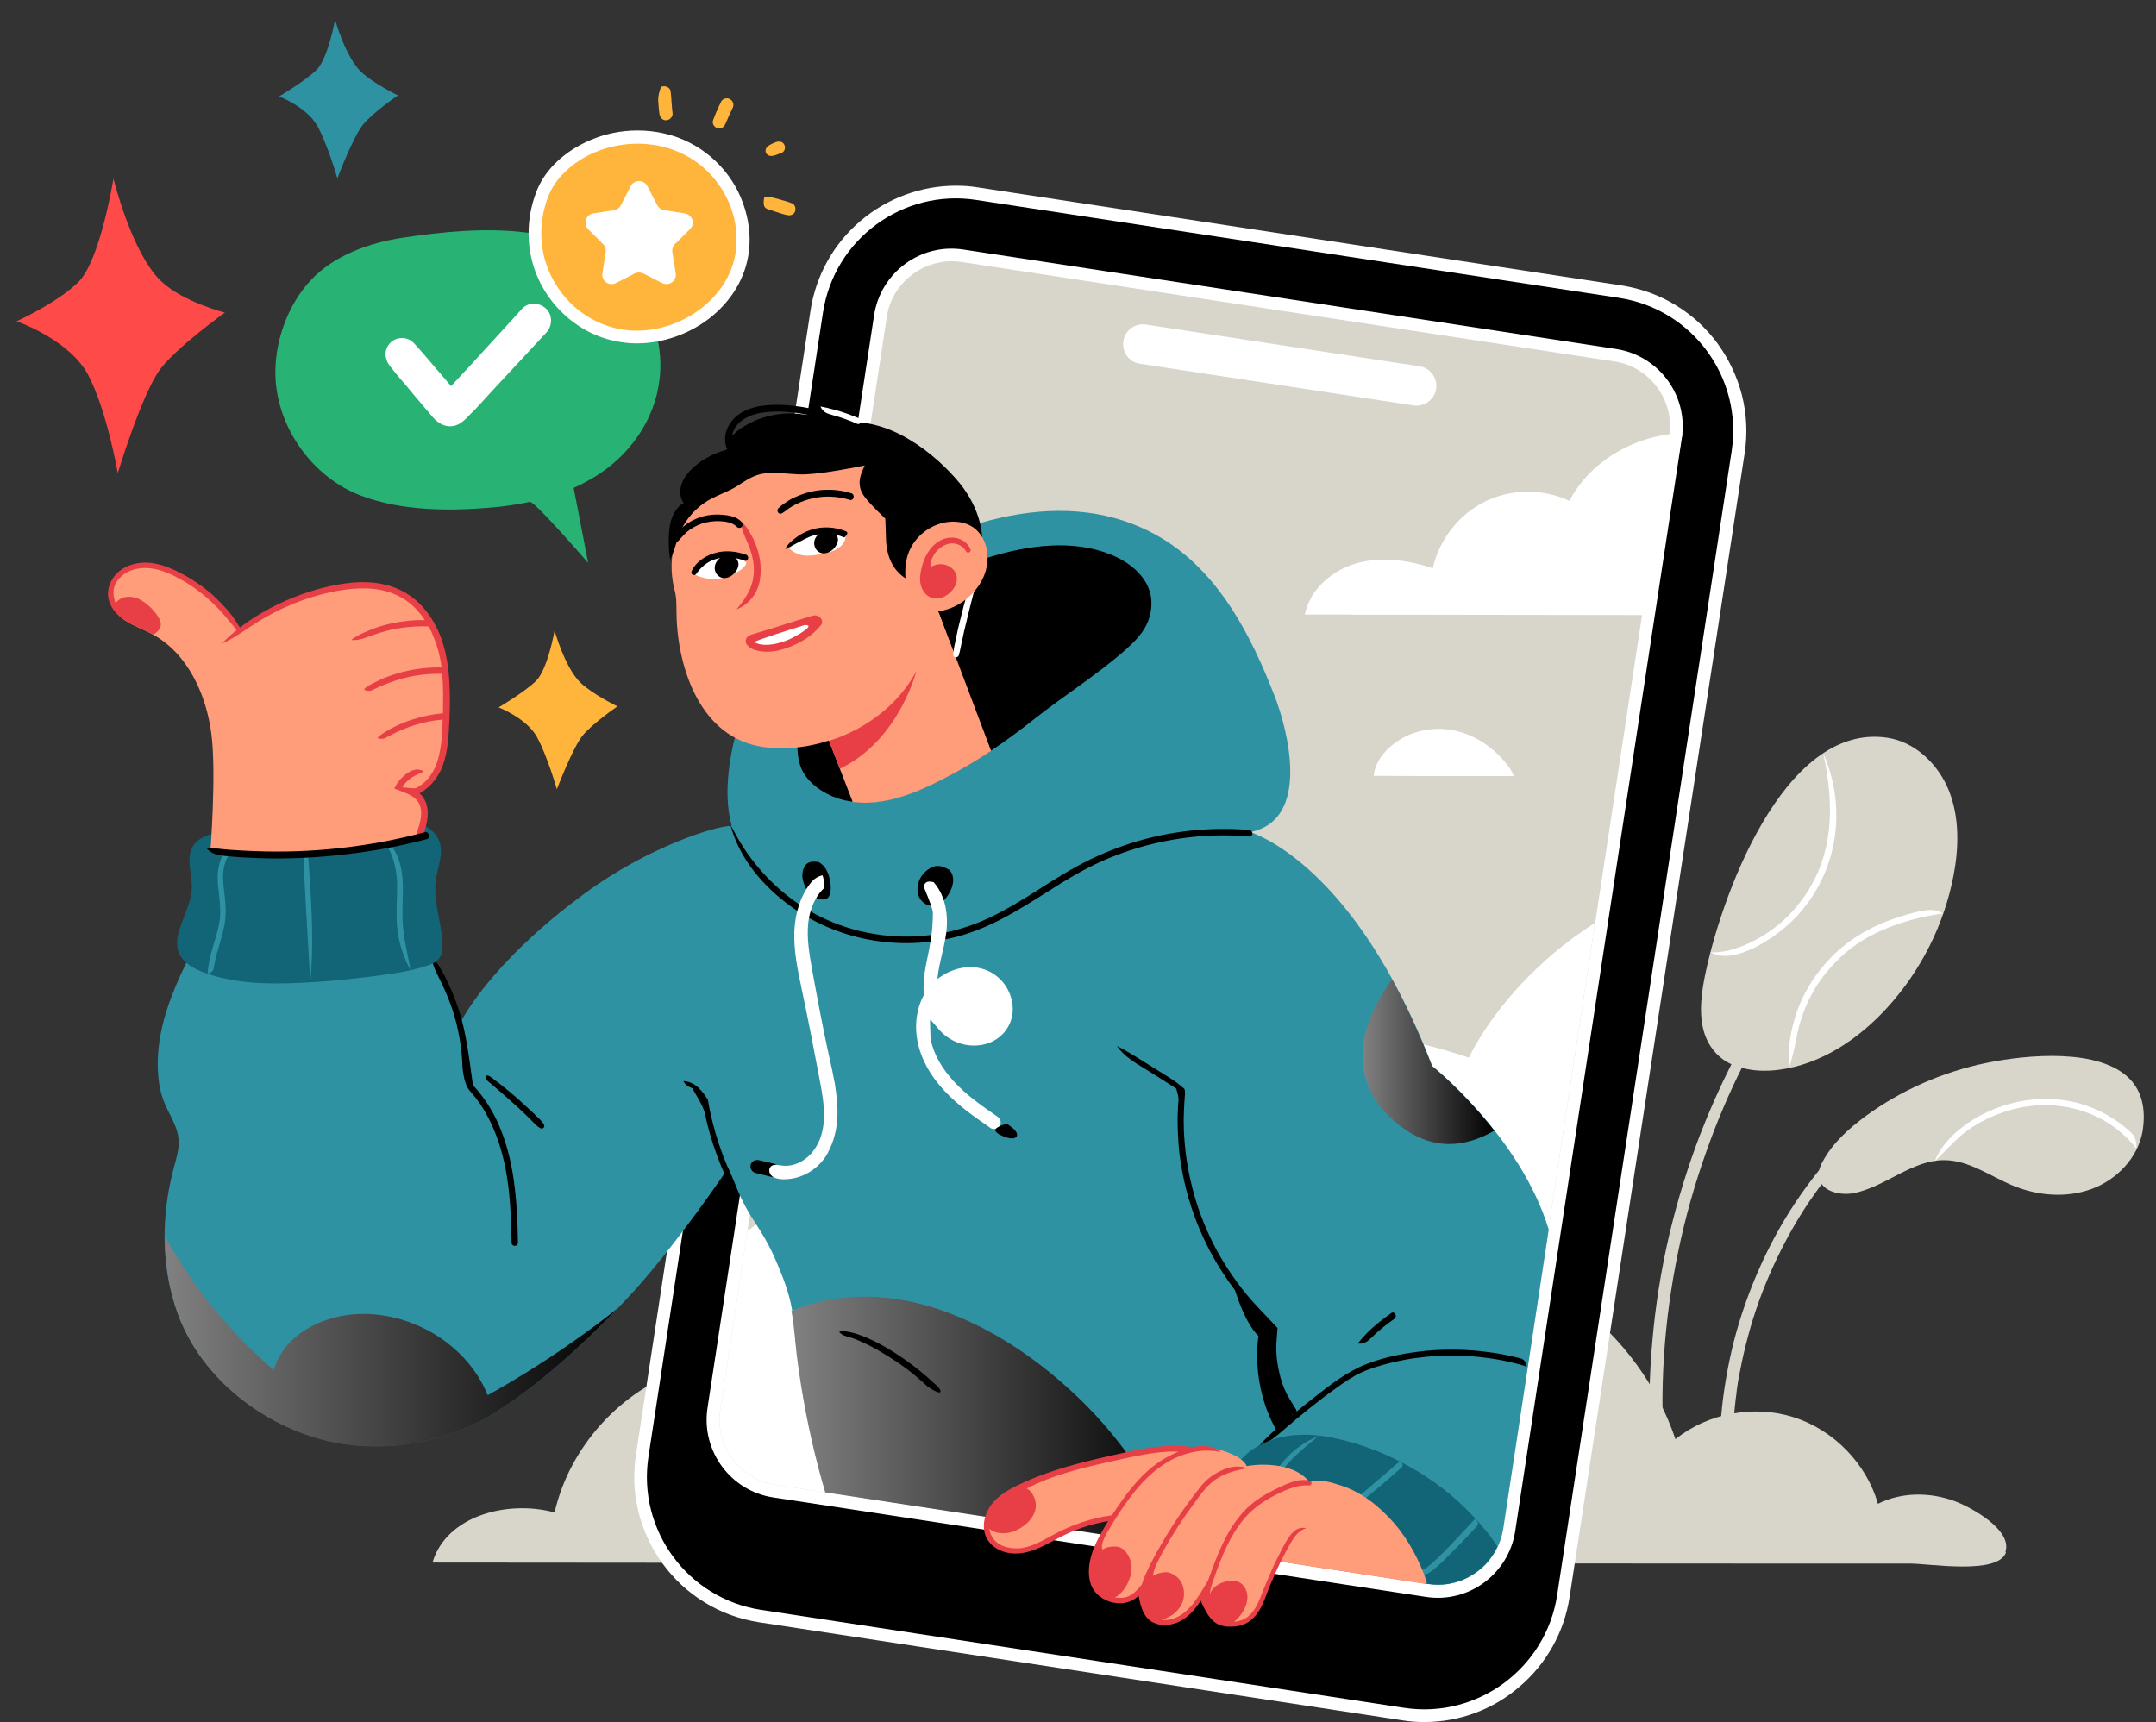 <?xml version="1.0" encoding="utf-8"?>
<!-- Generator: Adobe Illustrator 27.9.0, SVG Export Plug-In . SVG Version: 6.00 Build 0)  -->
<svg version="1.1" id="Layer_1" xmlns="http://www.w3.org/2000/svg" xmlns:xlink="http://www.w3.org/1999/xlink" x="0px" y="0px"
	 viewBox="0 0 847.5 677" style="enable-background:new 0 0 847.5 677;" xml:space="preserve">
<rect x="0" y="0" width="847.5" height="677" fill="#333333" stroke="none"/>
<style type="text/css">
	.st0{fill:#D8D5CB;}
	.st1{fill:#FFFFFF;}
	.st2{fill:#28B273;}
	.st3{fill:#2F92A3;}
	.st4{fill:#FF9C7A;}
	.st5{fill:#E83F47;}
	.st6{fill:#FFB43B;}
	.st7{fill:#FF4A4A;}
	.st8{fill:url(#SVGID_1_);}
	.st9{fill:url(#SVGID_00000027600247993421510680000013363112972683191701_);}
	.st10{fill:url(#SVGID_00000079449078505600207620000002934597898485338770_);}
	.st11{fill:#126477;}
</style>
<g>
	<g>
		<path class="st0" d="M788.4,609.8c2.4-8.6-13.8-17.3-19.9-19.6c-9.7-3.6-20.9-3.7-30.3,1c-4.5-15.8-17.4-29-33-34
			c-15.7-5-33.8-1.7-46.6,8.6c-14.2-42.3-55.5-74.1-100-76.9c-44.5-2.9-89.6,23.3-109.1,63.4c-28.8-25.6-76.8-25.5-105.6,0.1
			c-20.3-17-49.7-22.6-74.8-14.2c-25.1,8.4-45.2,30.6-51.1,56.4c-18.5-5-42.6,1.3-48,19.7c120.3,0.1,240.5,0.2,360.8,0.3
			c58.9,0,117.9,0.1,176.8,0.1c14.4,0,28.9,0,43.3,0c7.5,0,34.3,4.5,37.6-4.3C788.3,610.1,788.3,609.9,788.4,609.8z"/>
		<g>
			<path class="st0" d="M837.4,424.4c-11.9-12.6-40.9-9.7-56.2-6.6c-17.3,3.5-33.8,10.7-48,21.1c-6.6,4.9-12.8,10.5-16.7,17.7
				c-0.6,1.1-1.1,2.2-1.4,3.4c-1.8,2.2-3.5,4.5-5.2,6.8c-5.9,8.1-11,16.6-15.4,25.6c-4.4,9-8.1,18.4-11,28
				c-2.9,9.6-4.9,19.5-6.2,29.5c-1.2,9.8-1.8,19.9-1.1,29.8c5.1-1.5,5.1-2.7,5-4c-0.1-2.5-0.1-4.9-0.1-7.4c0.1-4.9,0.3-9.8,0.8-14.7
				c0.1-1.2,0.3-2.4,0.4-3.7c0.2-1.3,0.3-2.1,0.4-3.3c0.3-2.4,0.7-4.8,1.2-7.1c0.9-4.8,2-9.6,3.3-14.4c2.5-9.4,5.9-18.7,9.9-27.4
				c4.1-8.9,8.8-17.5,14.3-25.6c1.5-2.2,3.1-4.4,4.7-6.6c2.4,3.4,8.1,4.4,12.5,3.6c12.6-2.5,23.1-13.2,35.9-13
				c9.5,0.1,17.7,6.2,26.5,9.9c9.8,4.1,21,5.1,31,1.5c10-3.6,18.3-12.2,20.2-22.6C843.7,435.7,841.7,429,837.4,424.4z"/>
			<path class="st1" d="M837.3,444.9c-5.7-5.3-12.7-9.1-20.2-11.2c-15.7-4.2-33.2-0.3-46,9.6c-4.4,3.4-8.6,8-10.6,13.3
				c4.2-4.1,7.2-7.5,10.6-10.4c5.9-4.9,13.2-8.3,20.6-10.2c14.5-3.7,30.5-0.7,42,9.2c2.3,1.9,4.3,4.1,6.1,6.4
				C839.9,447.4,838.6,446.1,837.3,444.9z"/>
		</g>
		<g>
			<path class="st0" d="M766.2,311.1c-4.1-10.5-13.3-19.5-24.5-21.1c-41.2-5.9-65.8,64.5-71.7,94.6c-1.6,8.2-2.4,17.4,1.2,24.6
				c0.7,1.4,1.5,2.7,2.6,4c1.9,2.3,4.2,4,6.8,5.2c-4.5,8.9-8.6,18.1-12.2,27.4c-5,13-9.1,26.4-12.3,40c-3.2,13.7-5.4,27.7-6.6,41.7
				c-1.2,13.3-1.4,26.6-0.8,39.9c0.1,3,0.1,5.6,0.6,8c0.6,2.8,5.3,2.2,5.1-0.7c-1.1-13.9-1.2-27.8-0.3-41.7
				c0.9-13.8,2.8-27.5,5.6-41c2.8-13.6,6.6-26.9,11.3-40c3.9-11,8.5-21.8,13.7-32.2c4.6,1.3,9.7,1.4,14.4,0.8
				c16.7-2.1,31.5-12.1,42.8-24.5c13.2-14.5,22.3-32.6,26-51.8C770,333.4,770.3,321.6,766.2,311.1z"/>
			<path class="st1" d="M706.5,360c10.5-11.4,16-26.5,15.3-42c-0.3-7.5-2.1-15-5.1-21.8c3.1,14.2,4,28.8-0.3,41.9
				c-4.2,13-13.5,24.4-25.5,31c-3.6,2-7.5,3.6-11.5,4.6c-2.3,0.5-4.7,0.8-7,0.7c5.3,2.9,11.7,0.8,16.8-1.6
				C695.7,369.6,701.6,365.2,706.5,360z"/>
			<path class="st1" d="M752.7,358.7c-7.9,2-15.7,4.9-22.6,9.3c-12.4,7.9-21.8,20.6-25.3,34.9c-1.1,4.3-1.7,8.7-1.7,13.1
				c0,1.3,0,2.7,0.1,4c2.1-6.5,2.6-10.3,3.4-14.1c1.6-7.2,4.5-14,8.7-20.1c3.9-5.6,8.8-10.6,14.4-14.5c6.4-4.4,13.7-7.4,21.1-9.5
				c4.3-1.2,8.6-2.1,13-2.7C760.7,357,756.7,357.7,752.7,358.7z"/>
		</g>
	</g>
	<g>
		<g>
			<g>
				<path class="st1" d="M559.9,677c-2.9,0-5.9-0.2-8.8-0.7l-252.6-38.5c-7.7-1.2-15-3.8-21.6-7.9c-6.4-3.9-11.9-9-16.3-15
					c-4.5-6.1-7.6-12.8-9.5-20c-1.9-7.5-2.3-15.2-1.1-23l68.6-449.8c2.1-13.8,9.1-26.3,19.7-35.3c10.5-8.9,23.8-13.8,37.5-13.8
					c2.9,0,5.9,0.2,8.8,0.7l252.7,38.5c7.7,1.2,15,3.8,21.6,7.9c6.4,3.9,11.9,9,16.3,15c4.4,6.1,7.6,12.8,9.5,20.1
					c1.9,7.5,2.3,15.2,1.1,23L617,627.8c-2.1,13.8-9.1,26.3-19.7,35.3C586.9,672.1,573.6,677,559.9,677z"/>
				<path d="M551.9,671.4l-252.7-38.5c-28.9-4.4-48.7-31.4-44.3-60.2l68.6-449.8c4.4-28.9,31.4-48.7,60.2-44.3l252.7,38.5
					c28.9,4.4,48.7,31.4,44.3,60.2l-68.6,449.8C607.7,655.9,580.7,675.8,551.9,671.4z"/>
				<path class="st1" d="M278.1,553.6l65.5-429.7c2.6-16.8,18.3-28.4,35.1-25.8l256.6,39.1c16.8,2.6,28.4,18.3,25.8,35.1L595.6,602
					c-2.6,16.8-18.3,28.4-35.1,25.8l-256.6-39.1C287.1,586.1,275.6,570.4,278.1,553.6z"/>
				<path class="st0" d="M565.2,623.1c-1.3,0-2.6-0.1-3.9-0.3l-256.6-39.1c-14-2.1-23.7-15.3-21.6-29.4l65.5-429.7
					c0.9-6.1,4-11.7,8.8-15.7c4.7-4,10.6-6.2,16.7-6.2c1.3,0,2.6,0.1,3.9,0.3l256.6,39.1c14,2.1,23.7,15.3,21.6,29.4l-65.5,429.7
					c-0.9,6.1-4,11.7-8.8,15.7C577.2,620.9,571.3,623.1,565.2,623.1z"/>
				<path class="st1" d="M555.7,159.4L448.1,143c-4.3-0.6-7.2-4.6-6.5-8.9c0.6-4.2,4.6-7.2,8.9-6.5L558,144c4.2,0.6,7.2,4.6,6.5,8.9
					C563.9,157.1,559.9,160,555.7,159.4z"/>
			</g>
			<path class="st1" d="M627,362.8c-6.7,4.3-13,9-19,14.3c-11.1,9.9-21.1,21.6-28.4,34.5c-0.8,1.4-1.5,2.7-2.2,4.2
				c-5.8-1.9-7.9-2.5-9.9-3.1c-3.9-1.1-7.8-2.1-11.7-3c-15.2-3.4-30.9-5-46.4-3c-15.3,2-29.5,7.7-41.7,17.2
				c-8.9,6.9-17,15-24.5,23.5c-21.6-8.6-46-9.6-68.6-4.8c-22.8,4.9-57.7,24.4-80.8,41.3l-10.7,70.4c-2.1,14,7.5,27.2,21.6,29.4
				l256.6,39.1c1.3,0.2,2.6,0.3,3.9,0.3c6.1,0,12-2.2,16.7-6.2c4.7-4,7.8-9.6,8.8-15.7L627,362.8z"/>
		</g>
		<path class="st1" d="M593.6,302.2c-5.5-7.9-14-13.8-23.5-15.3c-9.5-1.5-19.8,1.8-26,9.1c-2.2,2.5-3.8,5.6-4.1,9
			c10.1,0.1,20.3,0.1,30.4,0.1c4.9,0,24.7,0,24.7,0S594,302.7,593.6,302.2z"/>
		<path class="st1" d="M661.3,170.2c-4.8,0.3-9.6,1.1-14.2,2.5c-12.7,3.9-24.1,12.5-30.2,24.2c-10.4-4.9-22.9-4.8-33.2,0.3
			c-10.3,5.1-18,15-20.5,26.2c-9.6-3.2-20.1-4.7-29.8-2c-9.7,2.7-18.5,10.3-20.5,20.2c0,0,123.5,0.2,134.7,0.2
			c2.8,0,13.3-69.4,13.3-69.4C661.2,171.6,661.3,170.9,661.3,170.2z"/>
	</g>
	<path class="st2" d="M259.4,139.3c-2.4-28.1-26.3-44.6-52.6-47.9c-16.1-2-32.9-0.3-48.8,2.1c-12.7,1.9-26.6,6.9-35.6,16.4
		c-9.5,10-14.8,25.2-14.1,38.9c1.1,20.1,14.9,39,33.7,46.1c15.9,6,34.8,6.1,51.5,4.6c4.9-0.4,9.9-1.2,14.8-2.2
		c1.8-0.4,22.9,24,22.9,24l-5.7-29.5c5.2-2.3,10.1-5.2,14.6-8.8C253.3,172.2,260.9,156.4,259.4,139.3z"/>
	<path class="st3" d="M563,419.1c-1.1-2.9-2.3-5.8-3.4-8.5c-30.6-73-67.7-83-68-83.5c23.8-4.9,14.6-40.2,9.5-53.3
		c-9.3-24-22.1-49.1-45.1-62.6c-37-21.7-82.2-5.7-115.6,15.1c-4.5,2.8-9,5.8-13.3,8.9c-7.7,5.7-14.6,11.5-20.7,18
		c-12.9,13.7-25,50.6-18.7,71.5c-6.2-0.2-33.2,8.4-57.8,26.5c-37.7,27.7-49.4,51.1-49.3,51.9c-0.8-7.7-9.1-26.4-16.9-36.3L80.9,363
		c-2.6,5.2-5.2,10.5-7.8,15.8c-5.5,11.3-10.3,23.5-11,36.2c-0.3,5.6,0.1,11.9,2,17.2c1.9,5.3,5.6,10,6.1,15.7
		c0.3,3.8-0.9,7.6-1.9,11.3c-5,18.6-5.1,39.1,1.6,57.3c9.2,25.2,33.6,44.1,59.5,50c22.3,5,46.5,0.7,65.8-11.6
		c18.8-12,36.4-28.5,51.4-44.5c18.4-19.6,39.6-51.1,39.6-51.1s1.2,2.3,3.1,7c2.6,6.6,5.2,10.8,8,15.1c2.3,3.6,4.6,7.3,7,12.6
		c2.5,5.6,4.8,11.3,6.3,17.3c1.7,7,1.9,14.3,2.8,21.4c1.9,15.2,4.8,30.2,8.7,45c0.8,3,1.6,5.9,2.5,8.9l236.9,36.1
		c1.3,0.2,2.6,0.3,3.9,0.3c6.1,0,12-2.2,16.7-6.2c4.7-4,7.8-9.6,8.8-15.7l17.9-117.7C597.7,446.8,563,419.1,563,419.1z"/>
	<path d="M450.8,229.7c-2.8-5.4-8.4-9.4-14.2-11.7c-15-6-32.1-3.7-47.6,1c-15.9,4.9-31,12.3-44.8,21.6c-7.1,4.8-14.1,10.3-19.4,17.1
		c-5.8,7.5-8.8,17-10.5,26.3c-1.1,6.1-1.7,14.6,1.7,20.1c3.4,5.4,9.9,9.1,15.9,10.5c13.2,3,26.6-2.3,38.2-8.1
		c12.9-6.5,25-14.7,36.3-23.7c11.6-9.2,24.3-17.1,35.5-26.9c2.9-2.5,5.7-5.2,7.8-8.5c2.5-4,3.5-8.9,2.6-13.6
		C452,232.5,451.5,231.1,450.8,229.7z"/>
	<path class="st4" d="M265.9,239.8c0,20.9,8.3,48.4,31.6,53.4c6.5,1.4,13.2,1.2,19.7,0.1c6.2-1.1,12.4-3.1,17.9-6.3
		c18-10.4,30.7-29.5,33.7-50c1.2-8,0.7-16.1-0.7-24.1c-0.3-2-0.6-4-1-6c-4.5-11-12.8-18-23.5-22.4c-11.1-4.6-23.4-6.6-35.4-5.1
		c-13,1.6-28.9,7.7-36.4,19.1c-1.2,1.8-2.1,3.7-2.9,5.6c-3.1,5.4-4.7,11.5-4.9,17.7c-0.1,3.2,0.3,6.5,1,9.6
		C265.9,234.2,265.9,237,265.9,239.8z"/>
	<path class="st1" d="M273.1,225.9c3.5,1.7,6.8,2,10,1.5c2.1-0.4,4.1-1.1,6-2.1c1.6-0.9,3.8-2.1,4.3-4.1c-2.4-2.6-4.4-3-6.4-3.1
		c-2.8-0.2-5.7,0.2-8.2,1.3c-2.5,1.2-4.7,3.3-5.6,6C273,225.8,273.1,225.9,273.1,225.9z"/>
	<path d="M289.7,219.9c-1.7-1.6-3-1.8-4.1-1.6c-1.4,0.2-2.7,0.9-3.6,2.1c-0.9,1.1-1.3,2.6-0.9,4c0.4,1.4,1.5,2.5,2.9,2.8
		c3,0.6,6.4-2.7,6.3-5.6C290.2,221,290,220.4,289.7,219.9z"/>
	<path class="st1" d="M332.4,211.2c-4.3-3-8.6-3.3-12.4-2.2c-3.9,1.1-7.3,3.5-9.6,6.8c3.6,3,6.6,2.8,9.5,2.5
		C324.3,217.7,331.6,216.6,332.4,211.2z"/>
	<path class="st4" d="M335.2,315.3c12.1,1.6,24.3-3.3,34.9-8.7c6.7-3.4,13.2-7.2,19.5-11.4l-22.3-59.1L320,276.1L335.2,315.3z"/>
	<path class="st5" d="M330.2,302.2c19.7-9.5,27.7-30.3,30.1-38.5c-10.9,20.5-32.1,26.9-34.4,27.5L330.2,302.2z"/>
	<path class="st6" d="M218,247.9c0,0-2.7,15.4-7.4,19.9c-4.7,4.5-14.6,10.3-14.6,10.3s11,4.2,15.1,11.7c4.1,7.5,7.8,20.5,7.8,20.5
		s6.2-16.3,10.1-21.1c3.9-4.8,13.7-11.5,13.7-11.5s-9.8-4.8-14.4-9.2C222.1,262.7,218,247.9,218,247.9z"/>
	<path class="st7" d="M44.6,70.2c0,0-5.2,32.4-13.9,40.8c-8.7,8.4-24.2,15.3-24.2,15.3s20.4,7,28,20.8C42,161.1,46.3,186,46.3,186
		s9.8-32.4,17.1-41.4c7.2-9,25-21.7,25-21.7s-16.5-4.2-25-12.3C51.8,99.7,44.6,70.2,44.6,70.2z"/>
	<path class="st3" d="M131.7,7.7c0,0-2.7,15.4-7.4,19.9c-4.7,4.5-14.6,10.3-14.6,10.3s11,4.2,15.1,11.7c4.1,7.5,7.8,20.5,7.8,20.5
		s6.2-16.3,10.1-21.1c3.9-4.8,13.7-11.5,13.7-11.5s-9.8-4.8-14.4-9.2C135.8,22.5,131.7,7.7,131.7,7.7z"/>
	<path d="M328.8,210.2c-1.7-1.6-3-1.8-4.1-1.6c-1.4,0.2-2.7,1-3.6,2.1c-0.9,1.1-1.3,2.6-0.9,4c0.4,1.4,1.5,2.5,2.9,2.8
		c3,0.6,6.4-2.7,6.3-5.6C329.3,211.3,329.1,210.7,328.8,210.2z"/>
	<linearGradient id="SVGID_1_" gradientUnits="userSpaceOnUse" x1="64.699" y1="527.25" x2="242.875" y2="527.25">
		<stop  offset="5.586590e-03" style="stop-color:#808080"/>
		<stop  offset="1" style="stop-color:#000000"/>
	</linearGradient>
	<path class="st8" d="M195.1,555c17.3-11,33.5-25.9,47.8-40.7c-11.5,9.1-23.6,17.6-36.2,25.4c-4.9,3-9.9,6-15,8.8
		c-5.1-12.7-15.9-22.7-28.7-27.9c-13.1-5.4-28.8-5.8-41.4,1.3c-6.6,3.7-12.1,9.5-13.9,16.8c-15.6-13.3-28.8-29.1-39.3-46.5
		c-1.3-2.1-2.5-4.2-3.6-6.3c0,10.5,1.6,20.9,5.2,30.8c9.2,25.2,33.6,44.1,59.5,50C151.6,571.6,175.9,567.3,195.1,555z"/>
	
		<linearGradient id="SVGID_00000113337687364339833300000009074793095654070188_" gradientUnits="userSpaceOnUse" x1="311.239" y1="558.836" x2="463.624" y2="558.836">
		<stop  offset="5.586590e-03" style="stop-color:#808080"/>
		<stop  offset="1" style="stop-color:#000000"/>
	</linearGradient>
	<path style="fill:url(#SVGID_00000113337687364339833300000009074793095654070188_);" d="M313.2,532.8c1.9,15.2,4.8,30.2,8.7,45
		c0.8,3,1.6,5.9,2.5,8.9l139.2,21.2c-3.9-9.4-8.5-18.4-14-26.9c-8.5-13.4-18.8-25.6-30.7-36.1c-12.3-11-26.3-20.5-41.6-27
		c-15.3-6.5-32.2-9.8-48.8-7.3c-5.9,0.9-11.8,2.5-17.4,4.8C312.2,521.1,312.5,527,313.2,532.8z"/>
	<path class="st1" d="M176.9,167.6c-2.4,0-4.8-1.3-6.8-3.6l-7.2-8.5c-0.8-1-1.6-1.9-2.4-2.9c-2.4-2.8-5-5.8-7.3-8.8
		c-2.2-2.9-2.2-6.4,0.1-8.9c1.2-1.3,2.9-2,4.7-2c1.8,0,3.5,0.7,4.7,2c2.6,2.8,5.2,5.8,7.6,8.7c0.8,1,1.7,2,2.5,2.9l4.5,5.3
		c5.6-6,8.4-9,11.1-12c5.5-6,11.2-12.2,16.8-18.4c1.2-1.3,2.8-2,4.6-2c1.8,0,3.5,0.7,4.8,1.9c2.6,2.4,2.7,6.6,0.2,9.4L197.8,149
		c-2.8,3-5.6,6-8.3,9c-2,2.2-3.1,3.4-4.3,4.5c-2.4,2.5-4.2,4.5-7.1,5C176.9,167.6,176.9,167.6,176.9,167.6z"/>
	<g>
		<path class="st6" d="M264,40.4c-0.1-1.5-0.2-3.1-0.4-4.6c-0.3-1.7-2.5-2.3-3.8-1.6c-1.3,3.7-1.1,5.1-1,6.4
			c0.1,1.4,0.2,2.7,0.4,4.1c0.2,1.4,1.1,2.6,2.6,2.6c1.3,0,2.6-1.2,2.6-2.6C264.2,43.2,264.1,41.8,264,40.4z"/>
		<path class="st6" d="M287,39c-1.1-0.7-2.9-0.3-3.5,0.9c-1.2,2.4-2.3,4.9-3.2,7.4c-0.5,1.3,0.5,2.8,1.8,3.1
			c1.4,0.4,2.6-0.5,3.1-1.8c0.9-2.1,1.8-4.1,2.8-6.2C288.6,41.3,288.3,39.8,287,39z"/>
		<path class="st6" d="M308.4,57.1c-0.6-1.5-2.1-1.7-3.5-1.2c-1.2,0.5-2.5,1-3.4,1.9c-1.2,1.4-0.4,3.4,1.4,3.5
			c1.3,0.1,2.6-0.6,3.8-1C308.2,60,308.9,58.5,308.4,57.1z"/>
		<path class="st6" d="M311.5,80c-1.7-0.7-3.6-1.2-5.4-1.7c-3.6-1-4.6-1.3-5.7-0.7c-0.7,3.9,0.5,4.3,1.6,4.7c4.1,1.3,5.9,2,7.6,2.3
			c1.2,0.2,2.4-0.2,2.9-1.4C312.9,82.1,312.6,80.5,311.5,80z"/>
	</g>
	
		<linearGradient id="SVGID_00000110446191899369732290000010480424084745101444_" gradientUnits="userSpaceOnUse" x1="535.718" y1="417.428" x2="587.427" y2="417.428">
		<stop  offset="5.586590e-03" style="stop-color:#808080"/>
		<stop  offset="1" style="stop-color:#000000"/>
	</linearGradient>
	<path style="fill:url(#SVGID_00000110446191899369732290000010480424084745101444_);" d="M587.4,444.5
		c-12.2-15.6-24.5-25.4-24.5-25.4c-5.1-13.1-10.4-24.4-15.7-34c-6.9,9.2-23.5,36.3,2.6,57.1C563.5,453.1,576.7,450.7,587.4,444.5z"
		/>
	<path d="M484.5,504c0,0,4.1,15.6,10.2,21.2c0,0-3.4,18.7,7,37l6.5-5.7c0,0-11.4-17.9-7-35.2C501.3,521.3,490.7,513.7,484.5,504z"/>
	<path d="M334.6,193.9c-5.1-1.6-10.6-1.8-15.8-0.6c-2.3,0.5-4.6,1.4-6.8,2.4c-1.1,0.5-2.1,1.1-3.1,1.8c-1,0.7-2.2,1.5-3,2.4
		c-0.8,1,0.2,2.6,1.5,1.9c1-0.6,1.9-1.3,2.8-2c1-0.6,1.9-1.2,3-1.7c2-1,4.1-1.7,6.3-2.2c4.8-1.1,9.8-0.8,14.5,0.6
		C335.6,197.1,336.3,194.4,334.6,193.9z"/>
	<path d="M332.6,208.9c-4.4-1.8-9.4-2.1-13.9-0.6c-2,0.7-3.9,1.6-5.6,2.9c-1.6,1.2-3.7,2.8-4.4,4.7c7.2-3.8,8.9-4.7,10.7-5.3
		c4.1-1.3,8.5-1,12.5,0.7C333.6,209.7,333.1,209.2,332.6,208.9z"/>
	<path d="M293.3,218.1c-4.1-1.5-8.7-1.9-12.9-0.5c-3.4,1.1-7,3.5-8.5,6.9c-0.6,1.3,1.1,2.2,1.8,1.1c1.9-2.7,4.3-4.8,7.6-5.8
		c3.7-1.2,7.7-0.7,11.4,0.6C294.1,220.9,294.7,218.6,293.3,218.1z"/>
	<g>
		<path class="st1" d="M294.4,251.9c6.7,4.5,13.5,3.4,18.6,0.6c3.2-1.7,5.9-4.2,8.1-7c-10.1,0-17.8,2.4-25.3,5.2
			C294.5,251.6,294.4,251.8,294.4,251.9z"/>
		<path class="st5" d="M293.9,253.8c1.3,1.5,3.7,2.1,5.6,2.3c2.2,0.3,4.4,0.1,6.5-0.4c6.3-1.5,12.5-4.8,16.6-9.8
			c1.1-1.3,0.5-3-1-3.7c-1.1-0.5-2.2-0.2-3.3,0.2c-2.7,0.8-5.4,1.7-8.1,2.5c-4.7,1.5-9.4,3-14.2,4.4c-1,0.3-2.2,0.7-2.7,1.8
			C292.9,252.1,293.2,253.1,293.9,253.8z M296.4,252.4c2.8-1.3,14.3-4.9,14.3-4.9c1.9-0.6,3.8-1.2,5.7-1.8c2.5,0,1.2,1.2-0.2,2.2
			c-1.6,1.2-3.3,2.1-5,3c-3.1,1.5-6.7,2.6-10.2,2.6C299.4,253.5,297.8,253.2,296.4,252.4z"/>
	</g>
	<path d="M377.9,190.8c-2.7-3.5-5.9-6.7-9.2-9.7c-3.5-3.1-7.2-5.9-11.1-8.2c-3.9-2.4-8.1-4.3-12.4-5.5c-2.2-0.6-4.4-1.1-6.7-1.3
		c-9.6-2.8-18-5.7-26.9-6.6c-4.4-0.5-8.9-0.5-13.2,0.2c-3.9,0.7-7.9,2.4-10.5,5.5c-2.7,3.2-3.8,7.7-2,11.5c-2.9,0.8-5.7,1.9-8.3,3.4
		c-2.2,1.3-4.2,2.8-6,4.6c-1.8,1.8-3.3,4-3.9,6.4c-0.6,2.2-0.3,4.7,1,6.7c-2.9,1.4-4.8,5.5-5.3,8.4c-0.8,4.6-0.6,9.3,0,13.9
		c2.2-4.4,2.9-9.5,5.2-13.4c2.6-4.6,6.6-8.4,11.3-10.8c3.3-1.7,6.9-2.9,10-4.9c3.4-2.2,6.5-4.4,10.7-4.9c4.5-0.5,9,0.2,13.5,0.4
		c6.8,0.2,19.1-2.2,25.8-3.5c-0.9,2-1.9,4.1-2,6.4c0,1.1,0.1,2.2,0.5,3.3c0.4,1,0.9,1.9,1.6,2.8c2.5,3.3,8,8.3,8,8.4
		c0.2,4.3,0.2,6.4,0.3,8.6c0.4,8.1,4.1,13.5,9.8,16l11,12.3l6.6,17.4c0,0,0.1-3.4,2.7-13.3c1.3-5,2.7-9.9,4.2-14.9
		c1.5-4.8,3.2-9.6,3.5-14.6C386.7,206.3,383.2,197.7,377.9,190.8z M290.1,166.7c2.5-2.7,6-3.9,9.6-4.5c6.7-1,13.7-0.1,20.3,1.4
		c-2-0.4-3.9-0.7-5.9-0.9c-7.4-0.7-15,0.9-21.4,4.8c-1.6,0.9-3.6,2.3-4.9,3.9C288,169.7,288.8,168,290.1,166.7z"/>
	<path class="st1" d="M338,164.6c-3.3-1.4-6.8-2.7-10.3-3.6c-1.7-0.5-3.5-0.9-5.2-1.2c1.1,2.4,2.8,2.8,4.5,3.3
		c3.4,0.9,6.7,2.1,9.9,3.5C338.2,167.2,339.3,165.2,338,164.6z"/>
	<path class="st1" d="M380.5,232.2c-1.2,4.1-2.3,8.3-3.3,12.5c-0.5,2.1-1,4.1-1.4,6.2c-0.4,2.1-1,4.3-1.1,6.4
		c-0.1,1.3,1.8,1.5,2.2,0.3c0.6-2,0.9-4.2,1.4-6.2c0.4-2.1,0.9-4.2,1.4-6.2c1-4.1,2-8.3,3.1-12.4
		C383.2,231.3,380.9,230.7,380.5,232.2z"/>
	<path class="st4" d="M388.2,219.3c0-4.9-2.1-9.9-6.3-12.4c-2.4-1.4-5.2-1.9-7.9-1.8c-7.5,0.3-14.5,5.5-17,12.6
		c-1.3,3.8-1.4,8-0.8,12c0.5,3.8,1.7,8.3,5.6,9.9c3.8,1.6,8.3,0.9,12.1-0.6c6-2.4,11-7.4,13.2-13.4
		C387.8,223.6,388.2,221.5,388.2,219.3z"/>
	<path class="st5" d="M381.5,216c-2-4.7-7.7-5.8-11.9-3.5c-4.7,2.5-7.1,8.1-7.8,13.2c-0.4,2.6,0,5.3,1.7,7.4c1.6,2,4.2,2.7,6.6,1.9
		c2.4-0.8,4.6-2.8,5.6-5.2c1-2.5,0.3-5.1-1.9-6.7c-2.3-1.7-5.5-1.7-7.9-0.2c-0.4-2.3,1.1-5.6,3.8-7.6c1.6-1.2,3.6-1.9,5.6-1.6
		c1.8,0.3,3.5,1.4,4.4,3C380.2,217.8,382,217.1,381.5,216z"/>
	<path d="M195.2,440.3c-1.6-3.3-3.5-6.5-5.7-9.4c-1.1-1.5-2.3-2.9-3.6-4.3c-1.7-12.6-2.8-20.4-5-27.8c-1.2-4.1-2.8-8.1-4.6-12
		c-1.8-3.9-4-7.9-6.8-11.1c0.5,4.4,2.6,7.6,4.2,11.1c1.7,3.5,3.1,7,4.3,10.6c2.3,7.2,3.6,14.8,3.8,22.4c0.8,7.3,2.5,8.6,3.6,9.9
		c2.4,2.7,4.4,5.7,6.1,8.9c3.6,6.6,5.9,13.9,7.3,21.3c1.8,9.4,2.1,19.1,2.3,28.7c0,1.6,2.5,1.6,2.5,0
		C203.3,472.1,202.3,455.3,195.2,440.3z"/>
	<path d="M213.9,442.3c-0.6-1.2-1.5-2.1-2.5-3c-0.9-0.9-1.7-1.7-2.6-2.5c-1.9-1.8-3.8-3.5-5.8-5.3c-1.9-1.7-3.9-3.3-5.9-4.9
		c-1-0.8-2-1.6-3-2.3c-0.7-0.5-2-1.8-3-1.4c-0.5,1.5,1,2.4,1.6,2.9c1,0.8,1.9,1.7,2.9,2.5c1.9,1.6,3.8,3.3,5.7,5
		c1.9,1.7,3.8,3.4,5.6,5.2c0.9,0.8,1.7,1.7,2.6,2.6c1,0.9,1.8,1.9,3,2.5C213.5,443.9,214.2,443.1,213.9,442.3z"/>
	<path d="M287.7,462.5c-2.6-5.5-4.7-11.1-6.4-16.9c-0.8-2.9-1.6-5.8-2.2-8.8c-0.3-1.4-0.6-2.9-0.8-4.4c-3.7-5.9-6.6-7.2-9.7-7.4
		c1.1,1.9,2.3,2.3,3.5,2.8c4.4,7.4,4.7,8.7,5,10.1c1.2,5.6,2.8,11.2,4.8,16.5c1.1,3.1,2.4,6.1,3.8,9.1
		C286.3,465,288.3,463.8,287.7,462.5z"/>
	<path d="M369.7,546.8c-0.4-1.4-2-2.5-3-3.4c-1.1-1.1-2.3-2.1-3.5-3.1c-2.3-2-4.7-3.8-7.2-5.6c-5-3.5-10.4-6.8-16-9.1
		c-1.7-0.7-3.4-1.3-5.1-1.7c-1.6-0.4-3.4-0.8-5.1-0.3c1.4,1.5,2.9,1.8,4.4,2.2c1.4,0.4,2.9,1,4.2,1.6c2.7,1.2,5.4,2.6,7.9,4.1
		c5.1,3,10,6.3,14.5,10.2c1.3,1.1,2.5,2.2,3.7,3.3C369.2,548.3,369.9,547.5,369.7,546.8z"/>
	<path d="M509.2,553.7c-2-3.2-2.7-4.4-3.4-5.7c-1.3-2.6-2.3-5.4-2.9-8.3c-0.7-2.9-1.1-5.8-1.2-8.7c-0.1-3,0.3-5.9,0.5-8.9
		c-3.6-3.9-6.7-7-9.7-10.3c-2.9-3.3-5.7-6.8-8.2-10.5c-5-7.2-9-14.9-12.1-23.1c-3-8-5-16.3-6.1-24.8c-0.5-4.2-0.8-8.5-0.8-12.8
		c0-2.1,0.1-4.2,0.2-6.2c0.1-1,0.1-2.1,0.2-3.1c0.1-1.1,0.3-2.3-0.2-3.3c-3.2-2.7-4.4-3.4-5.6-4.2c-2.3-1.4-4.6-2.9-6.9-4.3
		c-4.6-2.8-9.1-5.9-14-8.3c2.9,4.1,7,6.5,11.1,9c4.1,2.6,8.2,5.1,12.2,7.7c1.1,3.2,1,4.2,0.9,5.3c-0.2,2.1-0.2,4.3-0.3,6.4
		c0,4.3,0.2,8.5,0.6,12.8c1.9,17,7.7,33.5,17.1,47.9c2.7,4.2,5.7,8.2,9,11.9c3.2,3.7,6.5,7.3,10.2,10.4c-0.5,2-0.6,4.2-0.7,6.3
		c-0.1,2.4,0.1,4.8,0.4,7.2c0.7,4.8,2.2,9.6,4.4,13.9c0.6,1.2,1.3,2.4,2,3.5c0.6,0.9,1.5,2.9,2.8,2.8
		C510.2,554.9,509.6,554.3,509.2,553.7z"/>
	<path d="M597.2,533.9c-3.9-1-7.9-1.8-11.9-2.3c-8-1.1-16.1-1.3-24.2-0.6c-8.1,0.8-16.3,2.3-23.8,5.2c-7.8,3-14.5,8.3-21,13.4
		c-3.7,2.9-7.4,5.9-11,9c-3.6,3.1-7.3,6.2-10.4,9.9c4.1-1.4,7.2-4.2,10.3-6.9c3.1-2.7,6.3-5.3,9.5-7.9c3.3-2.6,6.6-5.2,10-7.6
		c3.3-2.4,6.7-4.8,10.4-6.5c3.7-1.7,7.6-2.8,11.5-3.8c3.8-0.9,7.7-1.7,11.6-2.1c7.8-1,15.7-1,23.5-0.2c4.4,0.5,8.9,1.2,13.2,2.3
		c1.8,0.4,3.6,0.9,5.3,1.5C599.6,534.5,598.4,534.2,597.2,533.9z"/>
	<path d="M491.1,326.3c-15.6-1.3-31.4,0.4-46.3,5.1c-7.4,2.4-14.6,5.4-21.5,9.2c-6.8,3.7-13.2,8-19.8,12.1
		c-6.5,4-13.3,7.9-20.5,10.6c-7.2,2.7-14.9,4.4-22.7,4.8c-15,0.8-30.1-2.8-42.9-10.5c-11.6-7-21.3-17.1-27.9-29
		c-0.8-1.5-1.6-2.9-2.4-4.4c3.5,13.4,12.9,24.3,24,32.3c12.1,8.7,26.6,13.5,41.5,14.2c7.8,0.4,15.8-0.5,23.4-2.4
		c7.6-2,14.7-5.2,21.6-9.1c6.8-3.8,13.4-8.2,20-12.3c6.7-4.1,13.6-7.8,21-10.6c14.8-5.7,30.8-8.4,46.7-7.8c1.9,0.1,3.9,0.2,5.8,0.4
		C492.7,329,492.7,326.5,491.1,326.3z"/>
	<g>
		<path d="M304.3,457.5c-2-0.5-4-0.9-6-1.4c-1.4-0.3-2.8,0.4-3.2,1.8c-0.4,1.3,0.4,2.8,1.8,3.2c2,0.5,4,1,6,1.5
			c1.3,0.3,2.9-0.4,3.3-1.8C306.5,459.4,305.7,457.8,304.3,457.5z"/>
		<path d="M326.5,348c-0.2-2-0.5-3.7-1.3-5.3c-0.7-1.6-1.9-3-3.4-3.8c-3.5-0.6-4.8,0.5-5.5,1.7c-1,1.7-1.1,3.9-0.6,5.8
			c0.5,1.9,1.5,3.7,2.5,5.4c6.4,3.5,7.8,1.2,8.1-0.7C326.6,350.1,326.6,349.1,326.5,348z"/>
		<path d="M324.1,350.3c-0.2,1.5-0.8,2.8-2.3,2.1c-2-2.1-2.7-3.2-3.2-4.4c-0.4-0.9-0.8-2-0.9-3c-0.1-1.1,0.1-2.2,0.8-3
			c3.9,0.1,4.5,1,5,2c0.4,1,0.6,2,0.8,3C324.2,347.7,324.3,349.1,324.1,350.3z"/>
		<path d="M373.2,342c-3.4-2-5.1-1.7-6.5-1.2c-2.8,1.1-5.1,3.7-5.8,6.7c-0.4,1.7-0.3,3.6,0.4,5.2c0.8,1.6,2.3,2.9,4,3.3
			c4,0.8,7.2-3.1,8.6-6.4c0.7-1.6,1-3.5,0.6-5.2C374.3,343.5,373.8,342.7,373.2,342z"/>
		<path d="M371.9,347c-0.4,2.9-3,7.6-6.6,6c-2-5.5-1.4-6.9-0.4-8c1-1,2.3-1.7,3.7-1.9C371.9,346.9,371.9,347,371.9,347z"/>
		<path class="st1" d="M329.2,436.2c-0.1-3.4-0.5-6.7-1-10c-0.7-3.8-1.5-7.6-2.4-11.4c-2.5-11.4-4.6-22.8-6.7-34.3
			c-1-5.8-2-11.7-1.4-17.5c0.4-3.8,1.6-7.6,3.6-10.7c0.8-1.2,1.7-2.3,2.8-3.3c-0.2-2.9-0.4-3.9-0.8-4.9c-2.5,0.6-3.9,2-5,3.5
			c-3.7,4.9-5.6,11.3-6,17.6c-0.5,8.2,1.3,16.3,3,24.4c2.5,11.8,4.8,23.6,7,35.4c0.9,4.7,1.7,9.4,1.6,14.2
			c-0.1,4.8-1.3,9.6-4.3,13.4c-2.9,3.8-7.7,6.3-12.4,5.6c-1.5-0.2-3.2-0.6-4.2,0.4c-1,1-0.7,2.8,0.4,3.7c1,0.9,2.5,1.2,3.9,1.3
			c3.9,0.2,7.9-0.9,11.2-3c3.4-2.2,6-5.1,7.6-8.8C328.5,446.9,329.3,441.5,329.2,436.2z"/>
		<path class="st1" d="M365.6,400.9c1.2,0.9,2.5,2.8,4.1,4.5c4.6,4.8,11.5,6.8,17.9,5c6.3-1.8,10.7-7.4,10.5-14.1
			c-0.2-6.5-4.3-12.5-10.4-14.9c-6.4-2.6-13.9-0.7-19.2,3.5c0.6-7,3.4-13.9,3.7-21c0.2-4.2-0.4-8.6-2.2-12.5c-0.8-1.7-1.8-3.2-3-4.6
			c-3.1-0.8-3.7,0.6-3.8,2c2.8,6.8,3.2,8.3,3.5,9.8c0.1,11.7-3,19.2-3.6,27c-0.1,1.8-0.1,3.6,0.1,5.5c-2.1,3.8-3.1,8.3-3.1,12.6
			c0,7.4,2.9,14.5,7.2,20.4c4.7,6.4,10.9,11.5,17.4,16.1c1.6,1.1,3.2,2.2,4.7,3.3c1.2,0.8,2.9,0.2,3.6-0.9c0.8-1.3,0.2-2.8-0.9-3.6
			c-6.1-4.2-12-8.3-17-13.7c-4.4-4.7-8-10.4-9.3-16.8C365.5,401.6,365.6,401.3,365.6,400.9z"/>
		<path d="M399.6,445.3c-0.7-1.5-2.6-2.6-3.9-3.6c-6.3,2.1-4.5,3.1-3.1,4.2C399.1,449.2,400.4,446.8,399.6,445.3z"/>
	</g>
	<path class="st11" d="M173.1,363.9c-1-5.9-2.6-11.8-1.8-17.8c0.7-5.2,3.2-10.4,1.4-15.3c-1.7-4.6-6.6-7.2-11.3-8.5
		c-7.5-2.1-15.5-2.3-23.3-2c-17.6,0.6-35.1,3-52.2,6.9c-3.7,0.8-7.8,2-9.9,5.2c-3.1,4.6-0.5,10.8-0.6,16.4c-0.1,6-3.3,11.3-5,17.1
		c-0.8,2.6-1.2,5.5-0.3,8.1c1.4,4.3,5.9,6.8,10.2,8.4c11.9,4.3,24.8,4.6,37.5,4c11.4-0.5,22.8-1.7,34.1-3.3
		c4.3-0.6,8.6-1.3,12.8-2.5c4.4-1.3,8.7-2.1,9.1-7.2C174.1,370.2,173.7,367,173.1,363.9z"/>
	<path class="st3" d="M92.8,331.5c-3.1,1-5,3.8-6.1,6.7c-1.3,3.5-1.3,7.1-0.9,10.7c0.4,4.2,1.1,8.4,0.6,12.6
		c-0.5,3.9-1.8,7.6-2.9,11.4c-0.6,2.1-1.2,4.3-1.5,6.5c-0.2,1.1-0.3,2.2-0.4,3.3c2.2-0.4,2.3-1.5,2.5-2.6c0.3-1.8,0.7-3.6,1.2-5.4
		c1-3.6,2.2-7.2,2.9-10.9c0.7-3.9,0.6-7.7,0.1-11.7c-0.4-3.6-1-7.3-0.3-11c0.7-3.5,2.4-6.4,5.3-8.4C94,332.4,93.6,331.3,92.8,331.5z
		"/>
	<path class="st3" d="M158.2,359.9c-0.1-7.9,1.2-16-2.1-23.5c-1.5-3.4-3.7-6.4-7.1-8c5,5.2,6.9,12.2,7.1,18.8
		c0.1,4.4-0.3,8.7-0.2,13c0,3.9,0.5,7.9,1.6,11.7c0.9,3.3,2.2,6.5,3.9,9.5C160.1,374.4,158.2,367.3,158.2,359.9z"/>
	<path class="st3" d="M121.6,343.4c-0.3-4.2-0.4-8.6-1.2-12.7c-1.4,3.9-1.1,7.7-0.9,11.5c0.2,3.8,0.4,7.7,0.6,11.5
		c0.4,7.5,0.9,15.1,1.3,22.6c0.2,3.3,0.4,6.5,0.6,9.8C123.3,371.8,122.6,357.6,121.6,343.4z"/>
	<g>
		<path class="st4" d="M175.6,270.4c-0.4-4.9-0.6-8.6-1.5-13.5c-1.5-8.1-5.4-14.5-10.7-19.4c-6.3-5.8-13.5-7.3-22.1-7.3
			c-8.9,0.1-19.2,2.5-27.4,6.1c-7,3.1-13.5,6.9-19,12.1c-6.9-10.2-15.6-18.8-26.8-23.7c-5.4-2.4-10.7-3.6-16.4-1.9
			c-5.6,1.7-9.7,5.9-8.8,11.7c0.6,4,3,7.3,6.4,9.5c3.4,2.2,7.3,3.5,10.9,5.5c13.7,7.6,20.9,23.6,22.9,39.1c2,15.5-0.4,46-0.4,46
			s15,1.3,18.5,1.5c7,0.3,16.2,0,23.2-0.6c13.9-1.1,27.4-2.1,40.6-6.7c0,0,1.6-3.5,2.2-7.7c0.4-3.2-1.7-7.1-4.5-9.3
			c7.5-3.9,11.6-9.8,12.4-18.2C175.9,287.3,176.1,276.6,175.6,270.4z"/>
		<g>
			<path class="st5" d="M176.7,269c-0.3-5.9-1.1-11.9-3.1-17.6c-1.7-4.8-4.3-9.4-7.8-13.2c-3.6-3.9-8.3-6.7-13.4-8.1
				c-5.5-1.5-11.3-1.5-16.9-0.7c-5.6,0.8-11.1,2.2-16.5,4.1c-8.7,3.1-17.3,7.5-24.7,13.2c-2.3-3.7-3.2-4.8-4-5.8
				c-1.6-2-3.5-3.9-5.3-5.7c-3.8-3.6-8.1-6.7-12.7-9.2c-4.9-2.7-10.5-5.1-16.2-4.8c-5.1,0.3-10.2,2.7-12.5,7.5
				c-1.2,2.4-1.5,5.1-0.7,7.6c1,3.4,3.6,5.8,6.5,7.7c3.4,2.2,7.3,3.5,10.9,5.5c3.1-2,3.3-3.8,2.6-5.5c-0.7-1.9-2-3.4-3.4-4.9
				c-2.1-2-3.4-2.9-4.9-3.6c-1.8-0.8-4-1.2-6-0.6c-1.3,0.4-2.4,1.2-3.2,2.2c-1.2-3.6-0.9-5.7,0-7.5c2.2-4.3,6.9-6.3,11.6-6.3
				c5.2,0,10,2.2,14.4,4.7c4.1,2.3,7.9,5.1,11.4,8.3c1.9,1.8,3.7,3.6,5.4,5.6c0.9,1,1.7,2.1,2.6,3.1c0.7,0.9,1.5,1.8,2.2,2.7
				c-0.9,0.8-1.9,1.6-2.8,2.4c-1,0.9-2,1.9-2.9,2.9c5-2.2,9.2-5.5,13.7-8.3c4.5-2.8,9.3-5.3,14.2-7.3c4.9-2,10.1-3.6,15.3-4.7
				c5.3-1.1,10.8-1.7,16.2-1.2c5.1,0.5,10.2,2.3,14.2,5.5c2.4,1.9,4.4,4.2,6.1,6.8c-4.6-0.1-9.1,0.4-13.6,1.4
				c-2.7,0.6-5.4,1.4-8,2.5c-2.6,1.1-5.2,2.2-7.4,3.9c3.2,0.3,5.6-0.9,8.2-1.8c2.6-0.9,5.2-1.7,7.9-2.3c4.8-1,9.6-1.4,14.5-1.2
				c3.2,6.5,4.3,11.3,5,16.1c-5.1-0.1-10.2,0.5-15.1,1.7c-2.7,0.7-5.5,1.6-8.1,2.7c-1.3,0.6-2.6,1.2-3.9,1.9
				c-1.1,0.6-2.7,1.3-3.4,2.4c2,1.1,3.3,0.2,4.5-0.4c1.2-0.6,2.4-1.1,3.7-1.6c2.5-1,5.1-1.9,7.8-2.6c4.8-1.2,9.8-1.7,14.7-1.6
				c0.5,5.1,0.4,10.4,0.3,15.5c-4.1,0.4-8.2,1.2-12.1,2.5c-2.4,0.8-4.8,1.7-7.1,2.9c-1.1,0.6-2.3,1.2-3.4,1.9
				c-1.1,0.7-2.3,1.4-3.1,2.4c1.8,0.8,2.8,0.2,3.9-0.4c1.1-0.6,2.2-1.2,3.3-1.7c2.3-1.1,4.6-2,7-2.8c3.7-1.2,7.5-2,11.4-2.3
				c-0.3,9.7-0.8,22.1-10.6,27c-2.5,0-3.9-0.3-5.3-0.4c0.8-1.2,1.7-2.3,2.9-3.2c1.7-1.4,3.7-2,5.6-3c-2.8-1.7-5.2-0.3-7.1,1.1
				c-1.9,1.5-3.5,3.4-4.5,5.6c4.4,1.8,8.2,2.7,9.8,6c1.7,3.7,0.2,7.9-1,11.5c-0.6,1.6,2,2.3,2.6,0.7c1.5-4.4,2.8-9.4,0.5-13.8
				c-0.5-1-1.2-1.8-2-2.5c3.1-1.7,5.6-4.3,7.4-7.3c3-5,3.7-11,4.1-16.7C176.8,281.7,177,275.3,176.7,269z"/>
		</g>
	</g>
	<path d="M166.9,327.2c-21.8,5.8-44.4,8.3-66.9,7.4c-3.2-0.1-6.3-0.3-9.4-0.5c-3.1-0.2-6.3-0.8-9.4-0.6c2.4,2.7,5.3,2.8,8.1,3.1
		c2.9,0.3,5.7,0.5,8.6,0.6c5.7,0.3,11.4,0.4,17.1,0.2c11.4-0.3,22.7-1.5,34-3.4c6.3-1.1,12.6-2.5,18.8-4.1
		C169.4,329.4,168.7,326.7,166.9,327.2z"/>
	<path d="M546.9,516.2c-3.3,2.4-6.5,4.8-9.4,7.7c-1.4,1.4-2.6,2.8-3.8,4.3c2.8,0.3,4.1-1.1,5.5-2.4c2.8-2.8,5.8-5.1,9-7.4
		C549.4,517.4,548.1,515.3,546.9,516.2z"/>
	<path class="st5" d="M296,211.6c-0.7-1.3-1.4-2.6-2.2-3.8c-0.8-1.1-1.7-2.6-3.1-2.8c2,6.2,2.8,7.5,3.4,8.9c1.2,2.8,2,5.8,2.2,8.8
		c0.2,3.1-0.3,6.2-1.6,9.1c-1.3,2.9-3.2,5.4-5.2,7.8c5.4-2.2,8.5-6.7,9.3-12.1C299.6,222.1,298.4,216.5,296,211.6z"/>
	<path d="M291.6,205.3c-1.8-2.1-4.8-2.7-7.5-2.9c-2.9-0.3-5.9,0-8.7,0.9c-2.6,0.8-5,2.2-7,3.9c-1,0.8-1.9,1.7-2.8,2.7
		c-0.8,0.9-1.8,2.1-2.1,3.4c2.7,0.4,3.3-0.8,4-1.6c0.7-0.8,1.5-1.6,2.3-2.4c1.7-1.5,3.8-2.6,5.9-3.4c2.4-0.8,4.8-1.1,7.3-1
		c2.2,0.1,5,0.5,6.6,2.2C291,208.4,292.7,206.6,291.6,205.3z"/>
	<path class="st1" d="M250.3,135c-2.1,0-4.2-0.2-6.2-0.5c-8-1.2-15.4-4.7-21.6-10.2c-6.1-5.4-10.6-12.4-12.9-20.1
		c-2.9-9.7-2.3-20.2,1.6-29.7c3.4-8.2,11-15.2,20.8-19.4c5.8-2.5,12.2-3.8,18.6-3.8c7.2,0,14.3,1.6,20.5,4.8
		c5.9,3,11.1,7.4,15.1,12.8c4,5.4,6.6,11.6,7.8,18.1c0.6,3.2,0.8,6.4,0.6,9.5c-0.6,10.7-5.9,20.6-14.8,27.9
		C271.5,131.2,260.7,135,250.3,135C250.3,135,250.3,135,250.3,135z"/>
	<path class="st6" d="M289,87.9c-2-11.5-9.6-21.9-20.2-27.2c-10.7-5.4-23.8-5.5-34.8-0.9c-7.6,3.2-14.9,9-18.2,16.7
		c-3.4,8.3-4,17.7-1.4,26.3c4.2,13.9,16.1,24.6,30.4,26.8c20.4,3.1,43.4-11.7,44.7-33.3C289.6,93.4,289.5,90.6,289,87.9z"/>
	<path class="st1" d="M249.5,107.5l-7.4,3.8c-2.7,1.4-5.8-0.9-5.3-3.9l1.3-8.2c0.2-1.2-0.2-2.3-1-3.2l-5.9-5.9
		c-2.1-2.1-0.9-5.8,2-6.2l8.2-1.3c1.2-0.2,2.2-0.9,2.7-2l3.8-7.4c1.4-2.7,5.2-2.7,6.6,0l3.8,7.4c0.5,1,1.5,1.8,2.7,2l8.2,1.3
		c3,0.5,4.2,4.1,2,6.2l-5.9,5.9c-0.8,0.8-1.2,2-1,3.2l1.3,8.2c0.5,3-2.6,5.2-5.3,3.9l-7.4-3.8C251.8,107,250.5,107,249.5,107.5z"/>
	<path class="st11" d="M578.9,595.9c-3.6-3.8-7.4-7.3-11.5-10.5c-8.3-6.4-17.5-11.6-27.3-15.4c-5.2-2-10.5-3.6-15.9-4.7
		c-5.9-1.2-11.9-1.7-17.9-0.8c-5.4,0.8-10.6,2.8-15,6.1c-2.7,2.1-4.8,4.8-7.3,7.1c-4.2,4-9.8,5-12.9,10.1c-2.6,4.2-4,9.6-3.3,14.6
		c0.3,2.2,1,4.4,1.9,6.3l91.6,14c1.3,0.2,2.6,0.3,3.9,0.3c6.1,0,12-2.2,16.7-6.2c2.9-2.4,5.1-5.5,6.7-8.8
		C585.9,603.7,582.5,599.7,578.9,595.9z"/>
	<path class="st3" d="M550.2,574.5c-1.5,1.3-2.7,2.3-3.8,3.3c-2.3,2-4.7,4-7,6c-2.3,2-4.6,3.9-6.9,5.9c-1.1,1-2.3,2-3.4,3
		c-1.1,1-2.3,2-3.1,3.2c2,0.3,3.1-0.7,4.3-1.6c1.2-1,2.5-1.9,3.7-2.9c2.3-1.9,4.6-3.9,6.9-5.8c2.3-1.9,4.6-3.9,6.9-5.9
		c1.1-1,2.3-2,3.4-3C551.7,575.3,550.9,574.9,550.2,574.5z"/>
	<path class="st3" d="M579.9,597c-1.1,1.2-2.1,2.4-3.2,3.5c-2.1,2.3-4.3,4.6-6.4,6.8c-2.1,2.2-4.3,4.4-6.5,6.5
		c-2,1.8-4.2,3.6-6.8,4.2c-1.3,0.3-2.6,0.2-3.8-0.2c-1.2-0.4-2-1.3-3.1-1.7c-0.5,1.5,0.5,2.4,1.4,3c1.1,0.7,2.3,1,3.6,1.1
		c2.8,0.2,5.5-1,7.7-2.6c2.6-1.9,4.9-4.3,7.2-6.6c2.4-2.4,4.8-4.8,7.1-7.3c1.3-1.4,2.6-2.8,3.9-4.2C581,598.2,580.5,597.6,579.9,597
		z"/>
	<path class="st3" d="M499.1,591.6c0-3.2,0.7-6.3,2.2-9.2c1.4-2.8,3.3-5.2,5.4-7.5c3.6-3.9,7.7-7.2,11.8-10.5
		c-6.7,2.9-10.6,6.2-13.9,10c-4,4.6-8.1,10.9-6.5,17.3C498.2,592.2,499,592.1,499.1,591.6z"/>
	<g>
		<path class="st4" d="M560.8,621.8c-2.7-8.1-7.1-16.4-12.7-22.9c-5.6-6.4-12.5-12.1-20.7-14.8c-4.3-1.4-8.3-2.7-12.8-1.6
			c-6.8-8.5-22.3-6.7-24.5-6.1c-1.8-4.3-11.1-6.6-11.4-6.6c-6.8-1.1-12.6,0.7-12.6,0.7s-8.5-3.1-25.4,2.4
			c-6.5,2.1-13.2,2.4-19.7,4.5c-6.3,2-11.8,3.1-17.7,6.2c-5.5,2.9-8.2,4.2-12.1,7.8c-2.2,2.1-3,6.4-2.9,9.6c0.1,2.9,1.8,5.1,4.1,6.8
			c5.4,4.2,11.9,1.6,17.7-0.8c6.4-2.7,7.6-4.9,13.7-7c4.4-1.5,9.9-3,14.2-3.7c-2.6,3.6-4.9,7.4-6.5,11.5c-2.2,5.6-3.7,11.9-1.7,15.7
			c1.2,2.3,3.6,4.9,6.1,5.6c2.4,0.7,6.6,1.1,8.8-0.2c2-1.2,4-3.1,5.4-5c-0.2,1.2-0.3,2.4-0.4,3.6c-0.2,2.5-0.5,5.5,1.3,7.6
			c1.4,1.7,4.5,3.6,6.6,3.5c6.3-0.3,11.2-5.8,12.9-8c1.5-2,3.9-5.9,5.6-8.5c-0.8,4-1.4,7.5-0.8,10.1c0.5,2,2.3,4.5,4.3,5.3
			c5.7,2.3,10.4,0.2,12.1-1.3c3.1-2.8,5.1-8.4,6.9-12.1c1.8-3.8,4.2-10.2,4.2-10.2s52.6,8,57.4,8.8
			C560.4,622.7,561,622.3,560.8,621.8z"/>
		<path class="st5" d="M515,582.2c-4.6-1.3-9.5,1.3-13.5,3.2c-4.1,2-7.9,4.3-11.2,7.4c-6.6,6.4-10.4,15-13.6,23.5
			c-0.6,1.6-1.2,3.3-1.8,5c-1,1.7-2,3.3-3,5c-1.9,2.9-3.9,5.8-6.7,7.9c-2.4,1.9-5.5,3-8.6,2.6c5-1.4,7.6-4.6,8.5-7.7
			c0.9-3.3,0-7.4-2.8-9.4c-1.4-1-2.6-1.7-4.4-1.6c-1.6,0.1-3.3,0.6-4.7,1.4c0.3-2.9,2.2-6.2,4-9.6c3.7-6.7,7.9-13.1,12.5-19.3
			c2.5-3.4,5-7,8.6-9.3c3.7-2.3,7.8-3.3,12-4.1c-4.3-1.5-8.4-0.2-11.9,1.8c-1.7,0.9-3.3,2.1-4.7,3.5c-1.4,1.4-2.6,3-3.8,4.6
			c-5.1,6.6-9.7,13.5-13.8,20.7c-2.1,3.6-4.1,7.4-5.8,11.2c-0.6,1.3-1.1,2.7-1.5,4c-2.4,2.9-3.8,4-5.3,4.6c-1.7,0.7-3.6,0.7-5.3,0.4
			c3.1-1.5,5.2-5.1,6.1-8.2c1-3.2,0.5-6.9-1.6-9.5c-1-1.3-2.3-2.2-4.1-2.3c-1.8-0.1-3.7,0.2-5.2,1.2c-1-1.8,0.9-5.2,2.8-8.4
			c1.9-3.2,3.9-6.3,6-9.3c4.2-6,9.1-11.8,15.3-15.8c3.3-2.2,7-3.8,10.9-4.7c1.9-0.4,3.8-0.7,5.7-0.7c2,0,4,0.2,5.9,0.5
			c-3.3-2.7-7.4-2.6-11-1.9c-7.2-0.9-12.6-0.4-17.9,0.4c-5.5,0.9-10.9,2.2-16.3,3.4c-10.6,2.4-21.3,5.2-31.3,9.6
			c-4.5,2-9.2,4.2-12.6,7.8c-3.1,3.3-5,8.1-3.8,12.7c1.1,4.1,4.7,6.7,8.7,7.6c4.6,1,9-0.2,13.2-2.1c2.6-1.2,5.2-2.7,7.8-4
			c2.7-1.4,5.4-2.6,8.3-3.6c3.4-1.2,7-2.1,10.5-2.7c-3,4.9-5,8.6-6.3,12.5c-1.2,3.7-1.8,7.9-0.7,11.7c1,3.6,3.9,6.2,7.4,7.4
			c2,0.7,4.3,0.9,6.4,0.5c2-0.4,3.7-1.4,5.2-2.7c1,6,2.8,9.2,6,10.6c3.1,1.4,6.6,1,9.6-0.3c3.8-1.7,6.6-5,8.8-8.4
			c1.8,4.1,3.7,7.9,7.1,9.4c2,0.9,4.3,0.9,6.5,0.7c2.1-0.2,4.1-0.9,5.8-2.2c3.6-2.7,5.2-7,6.7-11c2-5.2,4.2-10.2,6.8-15.1
			c1.1-2.1,2.2-4.3,3.6-6.3c1.2-1.8,2.8-3.4,5-4c-4-0.9-6.2,2.3-8,5.3c-2.2,4-4.3,8.1-6.1,12.3c-0.9,2.1-1.8,4.3-2.7,6.4
			c-0.8,2-1.5,4.1-2.5,6c-0.9,1.8-2.1,3.5-3.7,4.8c-1.6,1.2-3.4,1.8-5.4,2c2.7-2.2,4.8-5.5,5.2-8.7c0.4-2.9-1-6.2-4-7.2
			c-1.6-0.5-3.4-0.2-5,0.2c-1.4,0.4-2.8,1.1-3.9,2.1c-0.9,0.8-1.5,1.8-1.9,2.9c0.3-2.3,1-4.6,1.8-6.7c2.9-8.2,6.2-16.6,11.9-23.3
			c3.1-3.6,6.9-6.4,11.1-8.6c2.2-1.1,4.4-2.3,6.8-3.1c2.5-0.9,4.9-1.4,7.6-1.2C515.7,583.9,515.9,582.5,515,582.2z M413.8,603.5
			c-4.1,2.2-8.5,4.9-13.3,5.2c-3.6,0.2-7.7-0.7-10-3.7c-0.9-1.2-1.4-2.6-1.6-4c1.9,1.8,5.1,2,7.5,1.6c5.8-1.1,12.9-7.1,10.2-13.7
			c-0.6-1.5-1.5-3-3-3.7c8.5-4.5,18.3-7.2,28.1-9.5c5.7-1.3,11.4-2.6,17.2-3.7c4.8-0.9,9.5-1.5,14.4-1.3c-1.7,0.7-3.4,1.5-5,2.4
			c-6.9,3.9-12.3,9.9-16.9,16.3c-1.5,2.1-2.9,4.2-4.3,6.3C429,596.8,421.1,599.5,413.8,603.5z"/>
	</g>
</g>
</svg>
